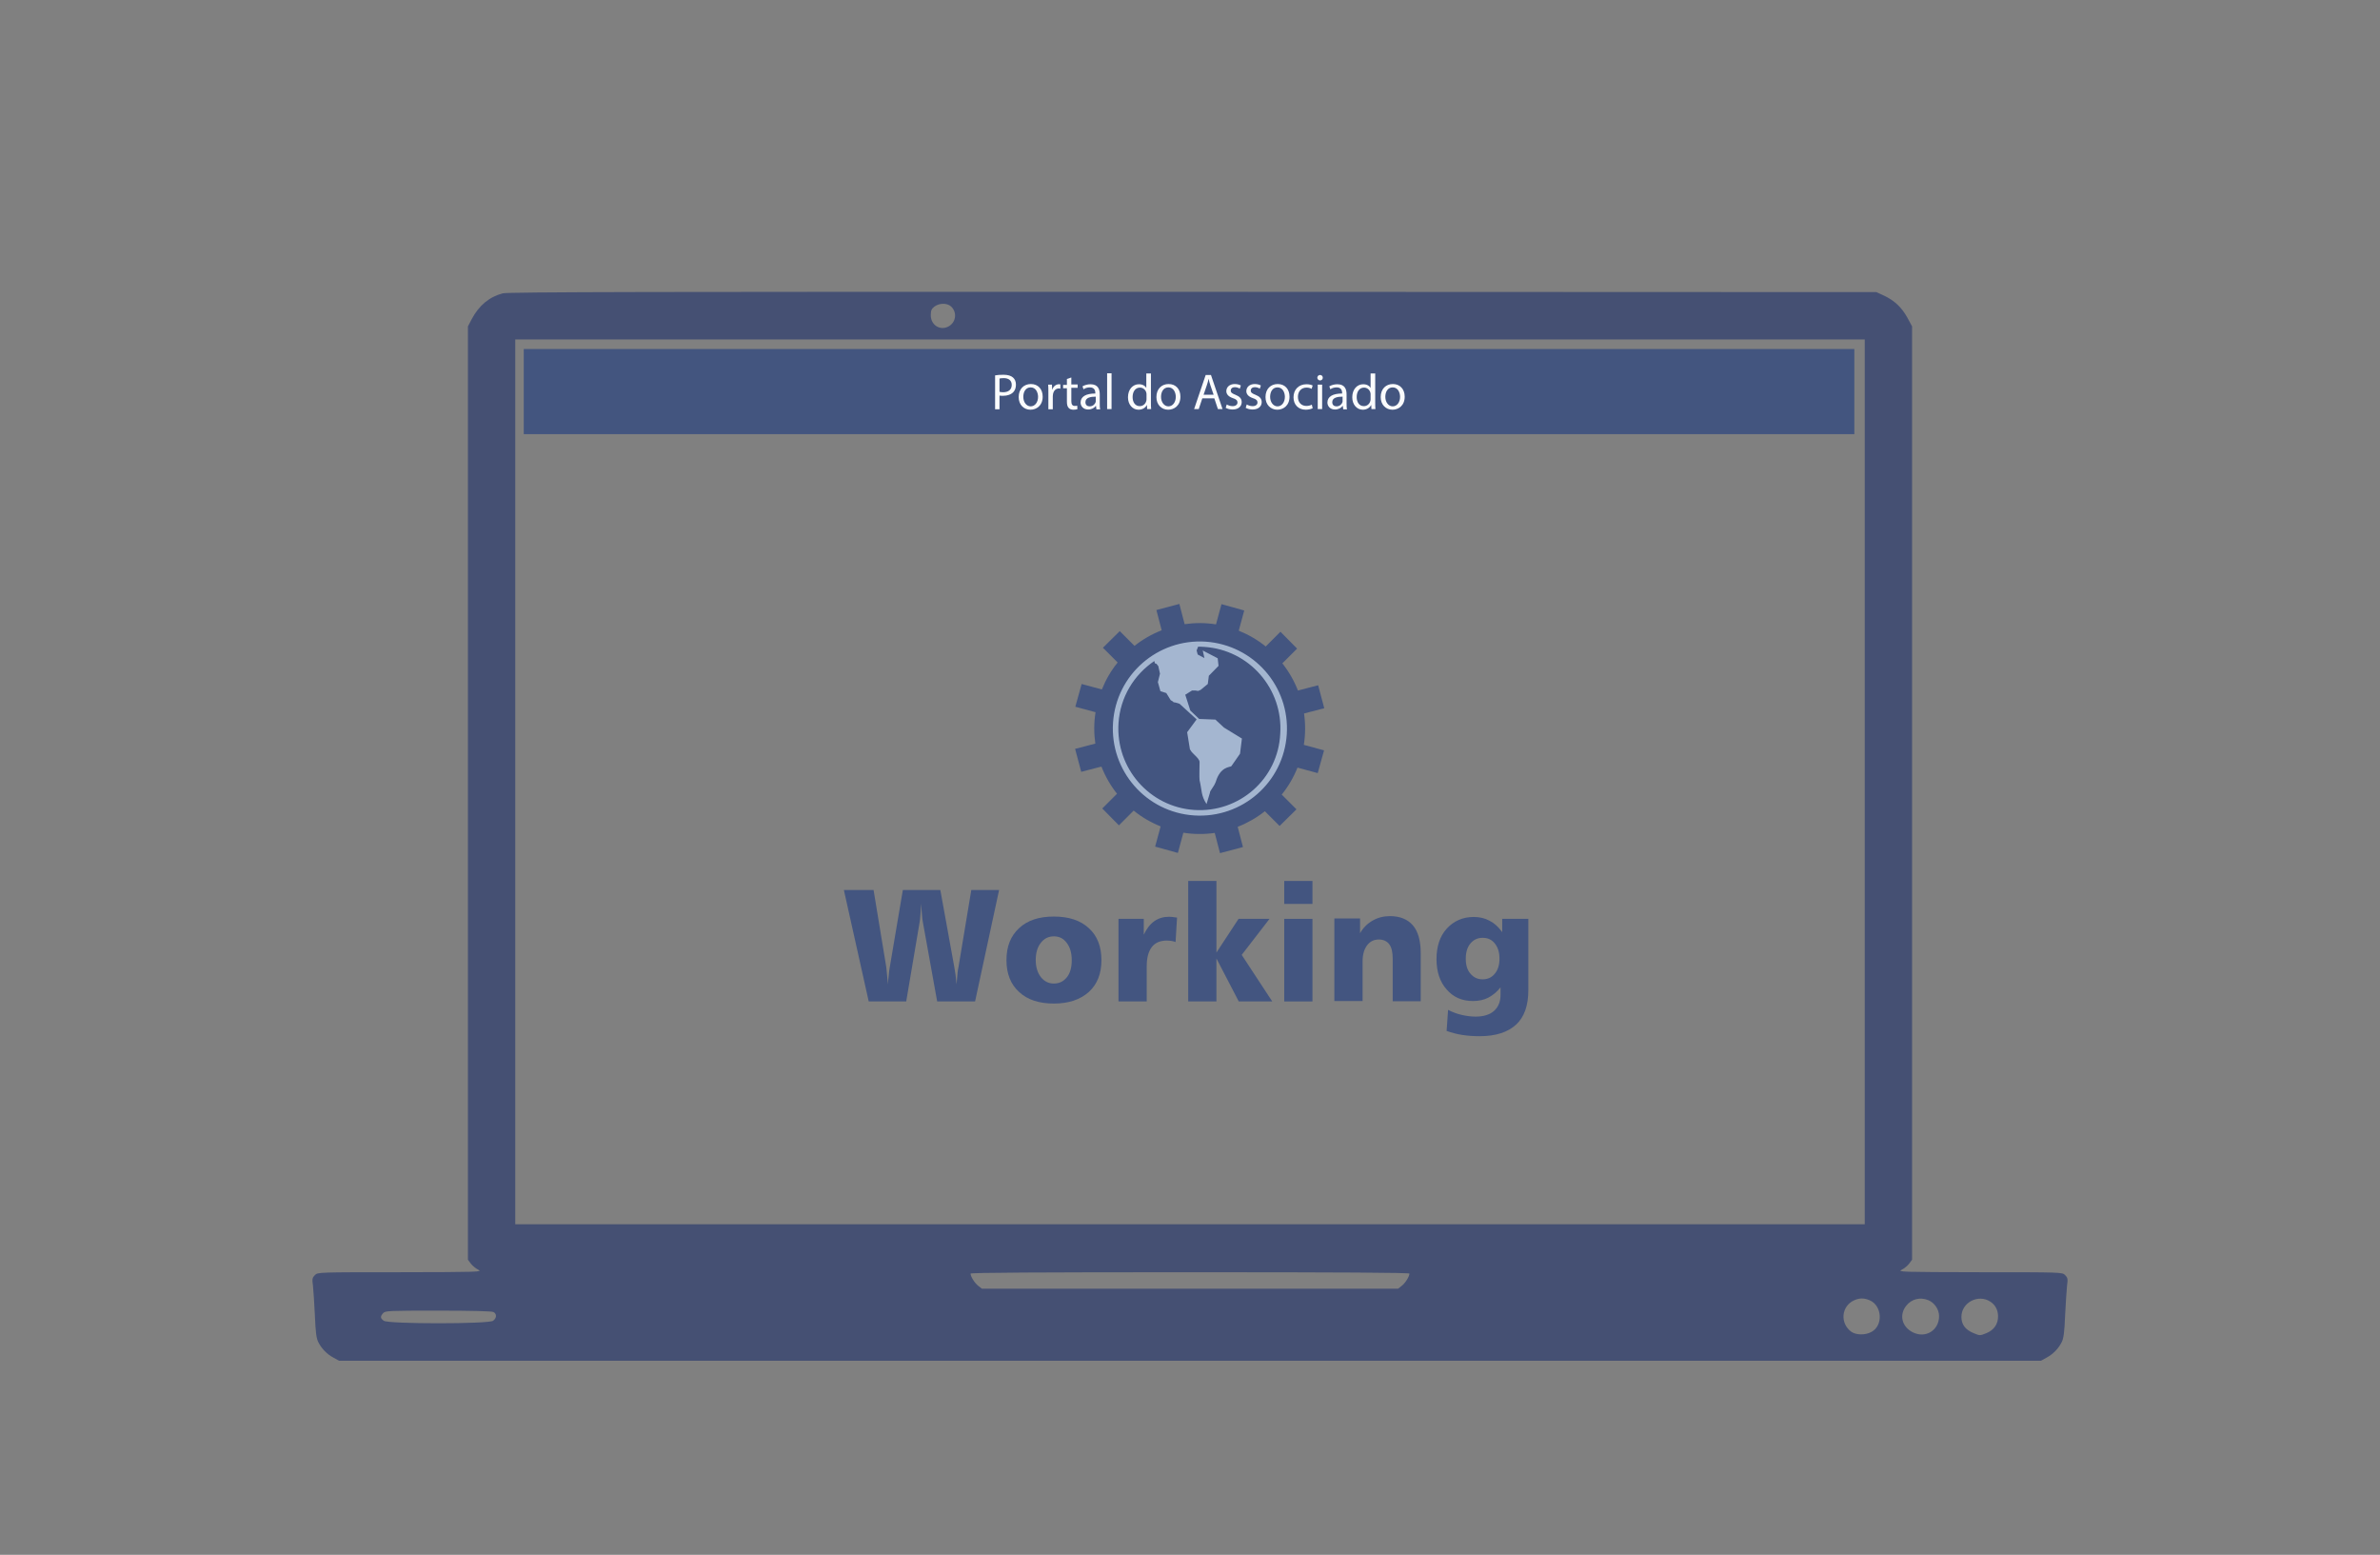 <?xml version="1.0" encoding="utf-8"?>
<!-- Generator: Adobe Illustrator 26.2.1, SVG Export Plug-In . SVG Version: 6.00 Build 0)  -->
<svg version="1.1" id="fc836297-f37e-43a2-86b4-5406f4a63596"
	 xmlns="http://www.w3.org/2000/svg" xmlns:xlink="http://www.w3.org/1999/xlink" x="0px" y="0px" viewBox="0 0 1130.1 738.1"
	 style="enable-background:new 0 0 1130.1 738.1;" xml:space="preserve">
<rect x="0" y="0" width="1130.1" height="738.1" fill="#808080" stroke="none"/>
<style type="text/css">
	.st0{fill:#455073;}
	.st1{enable-background:new    ;}
	.st2{fill:#435580;}
	.st3{fill-rule:evenodd;clip-rule:evenodd;fill:#435580;}
	.st4{fill-rule:evenodd;clip-rule:evenodd;fill:#A4B6D0;}
	.st5{fill:#43557F;stroke:#43557F;stroke-linecap:round;stroke-miterlimit:10;}
	.st6{fill:#FAFBFC;}
</style>
<path d="M465.2,389.5C465.3,389.5,465.3,389.5,465.2,389.5C465.3,389.5,465.3,389.5,465.2,389.5L465.2,389.5z"/>
<g transform="translate(0,780) scale(0.1,-0.1)">
	<path class="st0" d="M2387.3,6407.5c-64.5-16.9-113.3-58-147.8-123.1l-17.6-33.9V4035.1V1819.8l13.7-18.2
		c7.2-9.8,23.4-23.4,35.8-29.3c20.8-10.4,3.9-11.1-370.5-11.7c-390.7,0-392,0-405.7-13.7c-12.4-12.4-13.7-18.2-9.1-50.8
		c2-20.2,6.5-83.4,9.1-140.7c3.3-82.1,7.2-108.8,16.3-127c16.3-31.9,41.7-57.3,72.3-73.6l26-14.3h4040.7h4040.7l26,14.3
		c30.6,16.3,56,41.7,72.3,73.6c9.1,18.2,13,44.9,16.3,127c2.6,57.3,7.2,120.5,9.1,140.7c4.6,32.6,3.3,38.4-9.1,50.8
		c-13.7,13.7-15,13.7-405.7,13.7c-374.4,0.7-391.4,1.3-370.5,11.7c12.4,5.9,28.7,19.5,35.8,29.3l13.7,18.2v2215.4v2215.4l-22.1,41
		c-26.7,48.8-61.2,81.4-110.7,104.8l-36.5,16.9l-3246.2,1.3C3105,6415.3,2410.8,6414,2387.3,6407.5z M4516.1,6345
		c30-28,23.4-76.2-13-95.1c-39.7-20.8-83.4,7.2-83.4,53.4c0,22.1,3.3,30.6,16.9,41C4459.5,6361.9,4497.2,6362.5,4516.1,6345z
		 M8854.4,4088.5V1988.4H5650.5H2446.6v2100.1v2100.1h3203.9h3203.9V4088.5z M6692.4,1754c0-13.7-19.5-44.9-36.5-58l-17.6-13.7
		h-987.9h-987.9L4645,1696c-16.9,13-36.5,44.3-36.5,58c0,4.6,319.1,6.5,1041.9,6.5S6692.4,1758.6,6692.4,1754z M8877.2,1627.7
		c60.6-25.4,65.8-121.8,7.8-151.1c-28.7-15.6-72.3-14.3-94.4,1.3c-55.4,41-47.5,122.4,14.3,149.8
		C8831,1638.7,8849.8,1638.7,8877.2,1627.7z M9156.6,1627.7c28.7-11.7,50.1-43,50.8-74.2c0.7-68.4-63.8-108.8-125-78.1
		c-51.4,26-65.8,82.1-31.3,125.7C9076.5,1633.5,9117.5,1643.9,9156.6,1627.7z M9450.3,1621.1c24.1-15.6,36.5-39.1,37.1-68.4
		c0.7-37.8-18.9-66.4-55.4-81.4c-30.6-12.4-30.6-12.4-60.6,0c-39.7,16.3-58,41-58,77.5C9313.5,1616.6,9392.9,1658.3,9450.3,1621.1z
		 M2343.1,1571.7c16.9-9.1,15.6-29.3-2-41.7c-22.1-15.6-496.2-15.6-518.4,0c-16.9,11.7-18.2,20.2-3.3,36.5
		c9.8,11.1,26.7,11.7,260.5,11.7C2240.2,1578.2,2334.6,1575.6,2343.1,1571.7z"/>
</g>
<g class="st1">
	<path class="st2" d="M400.7,422.5h14.1l6,36.4c0.1,1.1,0.3,2.4,0.4,3.9s0.3,2.9,0.5,4.5c0-1.5,0.1-2.9,0.3-4.3
		c0.1-1.4,0.3-2.7,0.5-3.9l6.2-36.6h17.8l6.6,36.4c0.2,1,0.4,2.2,0.6,3.7c0.2,1.4,0.3,3,0.5,4.7c0.2-2.7,0.4-4.6,0.5-5.6
		s0.2-1.8,0.4-2.5l6.1-36.7h13.2L463,475.4h-18l-6.8-37.7c-0.1-0.6-0.3-1.7-0.4-3.2s-0.3-3.4-0.4-5.5c-0.1,2.5-0.3,4.4-0.4,5.8
		s-0.2,2.4-0.3,2.8l-6.4,37.8h-17.8L400.7,422.5z"/>
</g>
<g class="st1">
	<path class="st2" d="M500.4,435.1c7.1,0,12.6,1.8,16.6,5.5c4,3.6,6,8.7,6,15.2c0,6.4-2,11.5-6,15.1s-9.5,5.5-16.6,5.5
		c-7,0-12.6-1.8-16.5-5.5c-4-3.6-6-8.7-6-15.1c0-6.5,2-11.5,6-15.2S493.3,435.1,500.4,435.1z M500.4,444.5c-2.5,0-4.6,1-6.2,3.1
		c-1.6,2-2.4,4.8-2.4,8.1c0,3.3,0.8,6,2.4,8.1c1.6,2,3.6,3.1,6.2,3.1s4.6-1,6.2-3s2.3-4.7,2.3-8.1s-0.8-6.1-2.3-8.1
		C505,445.5,503,444.5,500.4,444.5z"/>
	<path class="st2" d="M558.9,435.6l-0.7,11.6c-0.5-0.2-1.2-0.4-1.8-0.5c-0.7-0.1-1.5-0.2-2.3-0.2c-3.2,0-5.6,1-7.2,3.1
		c-1.6,2.1-2.4,5.1-2.4,9.1v16.7h-13.4v-39.2h12v7.5c1.4-2.9,3-5,5-6.4s4.3-2.1,7-2.1C555.8,435.2,557.1,435.3,558.9,435.6
		L558.9,435.6z"/>
	<path class="st2" d="M564.2,418.2h13.4v34l10.5-16h14.7l-13.2,17.1l14.5,22.1h-15.9L577.6,455v20.4h-13.4V418.2z"/>
	<path class="st2" d="M609.8,418.2h13.4v10.9h-13.4V418.2z M609.8,436.2h13.4v39.2h-13.4V436.2z"/>
	<path class="st2" d="M674.6,452.4v22.9h-13.3v-20.1c0-3.1-0.5-5.4-1.6-6.9s-2.8-2.3-5-2.3c-2.3,0-4.2,0.9-5.6,2.8
		c-1.4,1.9-2.1,4.4-2.1,7.6v18.8h-13.4V436h12.2v7c1.5-2.6,3.5-4.6,6-6c2.4-1.4,5.2-2.1,8.2-2.1c4.8,0,8.4,1.5,10.9,4.4
		S674.6,446.8,674.6,452.4z"/>
	<path class="st2" d="M713.3,442.5v-6.3h12.4v33.9c0,7.2-1.9,12.7-5.8,16.3c-3.9,3.6-9.7,5.5-17.3,5.5c-2.9,0-5.7-0.2-8.3-0.6
		s-5.1-1.1-7.4-1.9l0.7-10c2.1,1.1,4.3,1.9,6.5,2.4s4.4,0.8,6.5,0.8c3.8,0,6.8-0.9,8.8-2.7c2-1.8,3.1-4.3,3.1-7.6v-3.6
		c-1.7,2.2-3.7,3.8-5.8,4.9s-4.6,1.6-7.3,1.6c-5.2,0-9.3-1.8-12.5-5.5c-3.2-3.6-4.8-8.4-4.8-14.4s1.6-10.9,4.9-14.5
		s7.6-5.5,12.8-5.5c2.8,0,5.3,0.6,7.5,1.8C709.5,438.2,711.5,440,713.3,442.5z M704,445.2c-2.4,0-4.3,0.9-5.8,2.7
		c-1.5,1.8-2.2,4.2-2.2,7.2s0.7,5.4,2.2,7.1c1.5,1.8,3.4,2.7,5.8,2.7s4.4-0.9,5.8-2.7c1.5-1.8,2.2-4.2,2.2-7.1c0-3-0.7-5.3-2.2-7.2
		S706.4,445.2,704,445.2z"/>
</g>
<path class="st3" d="M625.7,367l3-10.8l-9.6-2.6c0.8-5,0.8-10,0.1-14.9l9.6-2.5l-2.9-10.9l-9.6,2.5c-1.8-4.6-4.3-9-7.4-12.9l7-7
	l-7.9-8l-7,7c-3.8-3.1-8.1-5.6-12.8-7.5l2.6-9.6l-10.8-3l-2.6,9.6c-5-0.8-10-0.8-14.9-0.1l-2.5-9.6l-10.9,2.9l2.5,9.6
	c-4.6,1.8-9,4.3-12.9,7.4l-7-7l-8,7.9l7,7c-3.1,3.8-5.6,8.1-7.5,12.8l-9.6-2.6l-3,10.8l9.6,2.6c-0.8,5-0.8,10-0.1,14.9l-9.6,2.5
	l2.9,10.9l9.6-2.5c1.8,4.6,4.3,9,7.4,12.9l-7,7l7.9,8l7-7c3.8,3.1,8.1,5.6,12.8,7.5l-2.6,9.6l10.8,3l2.6-9.6c5,0.8,10,0.8,14.9,0.1
	l2.5,9.6l10.9-2.9l-2.5-9.6c4.6-1.8,9-4.3,12.9-7.4l7,7l8-7.9l-7-7c3.1-3.8,5.6-8.1,7.5-12.8L625.7,367z"/>
<path class="st4" d="M572.5,304.6c-22.8-1.5-42.5,15.7-44,38.5s15.7,42.5,38.5,44s42.5-15.7,44-38.5S595.3,306.2,572.5,304.6z
	 M567.1,384.5c-21.3-1.4-37.4-19.9-36-41.2c0.8-12.4,7.4-23,17-29.5l0.3,1.1l0.7,0.2l0.9,1.1l0.8,3.6l-1,4l1.2,4.3l2.8,0.9l2.1,3.4
	c3.4,1.9,0,0,1,0.7s-0.3-0.2,3.2,1l8.1,7.4l-4.5,6.1l1.2,7.4c0,2.2,4.7,4.6,4.7,6.8c0,2.6-0.2,6.9,0,8.6c1.2,5.1,0.6,7.1,3.3,11.3
	l1.6-5.3c0-1.2,1.8-2.6,2.8-5.3c2.2-7.3,6.7-6.8,7.4-7.4l4.1-5.9l0.9-7.2l-8.5-5.2l-4.1-3.8l-7.7-0.3l-4.2-4l-2.4-7.5l3.2-2h1.7
	l1.2,0.2l1.2-0.5l3.4-2.8l0.5-3.9l4.6-4.7l-0.4-3.6l-7.1-3.7l0.8,3.6l-3.2-1.7l-0.5-1.9l0.7-1.8c1,0,2,0,3,0.1
	c21.3,1.4,37.4,19.9,36,41.2C606.9,369.8,588.4,385.9,567.1,384.5z"/>
<rect x="249.2" y="166.2" class="st5" width="630.8" height="39.4"/>
<g>
	<path class="st6" d="M472.5,178.2c1-0.2,2.3-0.3,4-0.3c2.1,0,3.6,0.5,4.5,1.3s1.4,1.9,1.4,3.4s-0.4,2.6-1.2,3.5
		c-1.1,1.2-2.9,1.8-4.9,1.8c-0.6,0-1.2,0-1.7-0.1v6.5h-2.1L472.5,178.2L472.5,178.2z M474.6,186c0.5,0.1,1,0.2,1.7,0.2
		c2.5,0,4.1-1.2,4.1-3.5c0-2.1-1.5-3.2-3.8-3.2c-0.9,0-1.6,0.1-2,0.2L474.6,186L474.6,186z"/>
	<path class="st6" d="M495.1,188.3c0,4.3-3,6.2-5.8,6.2c-3.1,0-5.6-2.3-5.6-6c0-3.9,2.5-6.2,5.8-6.2
		C492.9,182.3,495.1,184.7,495.1,188.3z M485.9,188.4c0,2.5,1.5,4.5,3.5,4.5s3.5-1.9,3.5-4.5c0-2-1-4.5-3.5-4.5
		S485.9,186.2,485.9,188.4z"/>
	<path class="st6" d="M497.8,186.2c0-1.4,0-2.5-0.1-3.6h1.8l0.1,2.3h0.1c0.5-1.6,1.8-2.5,3.2-2.5c0.2,0,0.4,0,0.6,0.1v2
		c-0.2,0-0.4-0.1-0.7-0.1c-1.5,0-2.5,1.1-2.8,2.7c0,0.3-0.1,0.6-0.1,1v6.2h-2.1V186.2z"/>
	<path class="st6" d="M508.7,179.2v3.3h3v1.6h-3v6.3c0,1.4,0.4,2.3,1.6,2.3c0.6,0,1-0.1,1.2-0.1l0.1,1.6c-0.4,0.2-1.1,0.3-1.9,0.3
		c-1,0-1.8-0.3-2.3-0.9c-0.6-0.6-0.8-1.7-0.8-3v-6.3h-1.8v-1.6h1.8v-2.8L508.7,179.2z"/>
	<path class="st6" d="M520.6,194.2l-0.2-1.5h-0.1c-0.6,0.9-1.9,1.7-3.6,1.7c-2.4,0-3.6-1.7-3.6-3.3c0-2.8,2.5-4.3,7-4.3v-0.2
		c0-1-0.3-2.7-2.6-2.7c-1.1,0-2.2,0.3-3,0.9l-0.5-1.4c1-0.6,2.4-1,3.8-1c3.6,0,4.4,2.4,4.4,4.8v4.3c0,1,0,2,0.2,2.8h-1.8
		L520.6,194.2L520.6,194.2z M520.3,188.3c-2.3,0-4.9,0.4-4.9,2.6c0,1.4,0.9,2,2,2c1.5,0,2.5-1,2.8-1.9c0.1-0.2,0.1-0.5,0.1-0.7
		L520.3,188.3L520.3,188.3z"/>
	<path class="st6" d="M525.7,177.2h2.1v17h-2.1V177.2z"/>
	<path class="st6" d="M546.5,177.2v14c0,1,0,2.2,0.1,3h-1.9l-0.1-2l0,0c-0.6,1.3-2.1,2.3-4,2.3c-2.8,0-5-2.4-5-5.9
		c0-3.9,2.4-6.2,5.2-6.2c1.8,0,3,0.8,3.5,1.8l0,0v-6.9h2.2V177.2z M544.4,187.3c0-0.3,0-0.6-0.1-0.9c-0.3-1.3-1.5-2.4-3-2.4
		c-2.2,0-3.5,1.9-3.5,4.5c0,2.4,1.2,4.3,3.4,4.3c1.4,0,2.7-0.9,3.1-2.5c0.1-0.3,0.1-0.6,0.1-0.9V187.3z"/>
	<path class="st6" d="M560.5,188.3c0,4.3-3,6.2-5.8,6.2c-3.1,0-5.6-2.3-5.6-6c0-3.9,2.5-6.2,5.8-6.2
		C558.3,182.3,560.5,184.7,560.5,188.3z M551.3,188.4c0,2.5,1.5,4.5,3.5,4.5s3.5-1.9,3.5-4.5c0-2-1-4.5-3.5-4.5
		S551.3,186.2,551.3,188.4z"/>
	<path class="st6" d="M570.9,189.1l-1.7,5.1H567l5.5-16.2h2.5l5.5,16.2h-2.2l-1.7-5.1H570.9z M576.3,187.5l-1.6-4.7
		c-0.4-1.1-0.6-2-0.8-3l0,0c-0.2,1-0.5,1.9-0.8,2.9l-1.6,4.7h4.8L576.3,187.5L576.3,187.5z"/>
	<path class="st6" d="M582.5,192c0.6,0.4,1.7,0.8,2.8,0.8c1.5,0,2.3-0.8,2.3-1.7c0-1-0.6-1.6-2.2-2.1c-2.1-0.7-3.1-1.9-3.1-3.3
		c0-1.9,1.5-3.4,4-3.4c1.2,0,2.2,0.3,2.9,0.7l-0.5,1.5c-0.5-0.3-1.3-0.7-2.4-0.7c-1.2,0-1.9,0.7-1.9,1.6c0,1,0.7,1.4,2.2,2
		c2,0.8,3,1.8,3,3.5c0,2-1.6,3.5-4.3,3.5c-1.3,0-2.4-0.3-3.3-0.8L582.5,192z"/>
	<path class="st6" d="M592,192c0.6,0.4,1.7,0.8,2.8,0.8c1.5,0,2.3-0.8,2.3-1.7c0-1-0.6-1.6-2.2-2.1c-2.1-0.7-3.1-1.9-3.1-3.3
		c0-1.9,1.5-3.4,4-3.4c1.2,0,2.2,0.3,2.9,0.7l-0.5,1.5c-0.5-0.3-1.3-0.7-2.4-0.7c-1.2,0-1.9,0.7-1.9,1.6c0,1,0.7,1.4,2.2,2
		c2,0.8,3,1.8,3,3.5c0,2-1.6,3.5-4.3,3.5c-1.3,0-2.4-0.3-3.3-0.8L592,192z"/>
	<path class="st6" d="M612.3,188.3c0,4.3-3,6.2-5.8,6.2c-3.1,0-5.6-2.3-5.6-6c0-3.9,2.5-6.2,5.8-6.2
		C610.1,182.3,612.3,184.7,612.3,188.3z M603.1,188.4c0,2.5,1.5,4.5,3.5,4.5s3.5-1.9,3.5-4.5c0-2-1-4.5-3.5-4.5
		S603.1,186.2,603.1,188.4z"/>
	<path class="st6" d="M623.3,193.8c-0.6,0.3-1.8,0.7-3.3,0.7c-3.5,0-5.8-2.4-5.8-5.9c0-3.6,2.4-6.2,6.2-6.2c1.2,0,2.4,0.3,2.9,0.6
		l-0.5,1.6c-0.5-0.3-1.3-0.6-2.4-0.6c-2.7,0-4.1,2-4.1,4.4c0,2.7,1.7,4.3,4,4.3c1.2,0,2-0.3,2.6-0.6L623.3,193.8z"/>
	<path class="st6" d="M628.1,179.3c0,0.7-0.5,1.3-1.3,1.3c-0.7,0-1.3-0.6-1.3-1.3s0.6-1.3,1.3-1.3
		C627.6,178,628.1,178.6,628.1,179.3z M625.7,194.2v-11.6h2.1v11.6H625.7z"/>
	<path class="st6" d="M637.8,194.2l-0.2-1.5h-0.1c-0.6,0.9-1.9,1.7-3.6,1.7c-2.4,0-3.6-1.7-3.6-3.3c0-2.8,2.5-4.3,7-4.3v-0.2
		c0-1-0.3-2.7-2.6-2.7c-1.1,0-2.2,0.3-3,0.9l-0.5-1.4c1-0.6,2.4-1,3.8-1c3.6,0,4.4,2.4,4.4,4.8v4.3c0,1,0,2,0.2,2.8h-1.8
		L637.8,194.2L637.8,194.2z M637.5,188.3c-2.3,0-4.9,0.4-4.9,2.6c0,1.4,0.9,2,2,2c1.5,0,2.5-1,2.8-1.9c0.1-0.2,0.1-0.5,0.1-0.7
		L637.5,188.3L637.5,188.3z"/>
	<path class="st6" d="M653,177.2v14c0,1,0,2.2,0.1,3h-1.9l-0.1-2l0,0c-0.6,1.3-2.1,2.3-4,2.3c-2.8,0-5-2.4-5-5.9
		c0-3.9,2.4-6.2,5.2-6.2c1.8,0,3,0.8,3.5,1.8l0,0v-6.9h2.2V177.2L653,177.2z M650.8,187.3c0-0.3,0-0.6-0.1-0.9
		c-0.3-1.3-1.5-2.4-3-2.4c-2.2,0-3.5,1.9-3.5,4.5c0,2.4,1.2,4.3,3.4,4.3c1.4,0,2.7-0.9,3.1-2.5c0.1-0.3,0.1-0.6,0.1-0.9V187.3z"/>
	<path class="st6" d="M667,188.3c0,4.3-3,6.2-5.8,6.2c-3.1,0-5.6-2.3-5.6-6c0-3.9,2.5-6.2,5.8-6.2S667,184.7,667,188.3z
		 M657.8,188.4c0,2.5,1.5,4.5,3.5,4.5s3.5-1.9,3.5-4.5c0-2-1-4.5-3.5-4.5S657.8,186.2,657.8,188.4z"/>
</g>
</svg>
